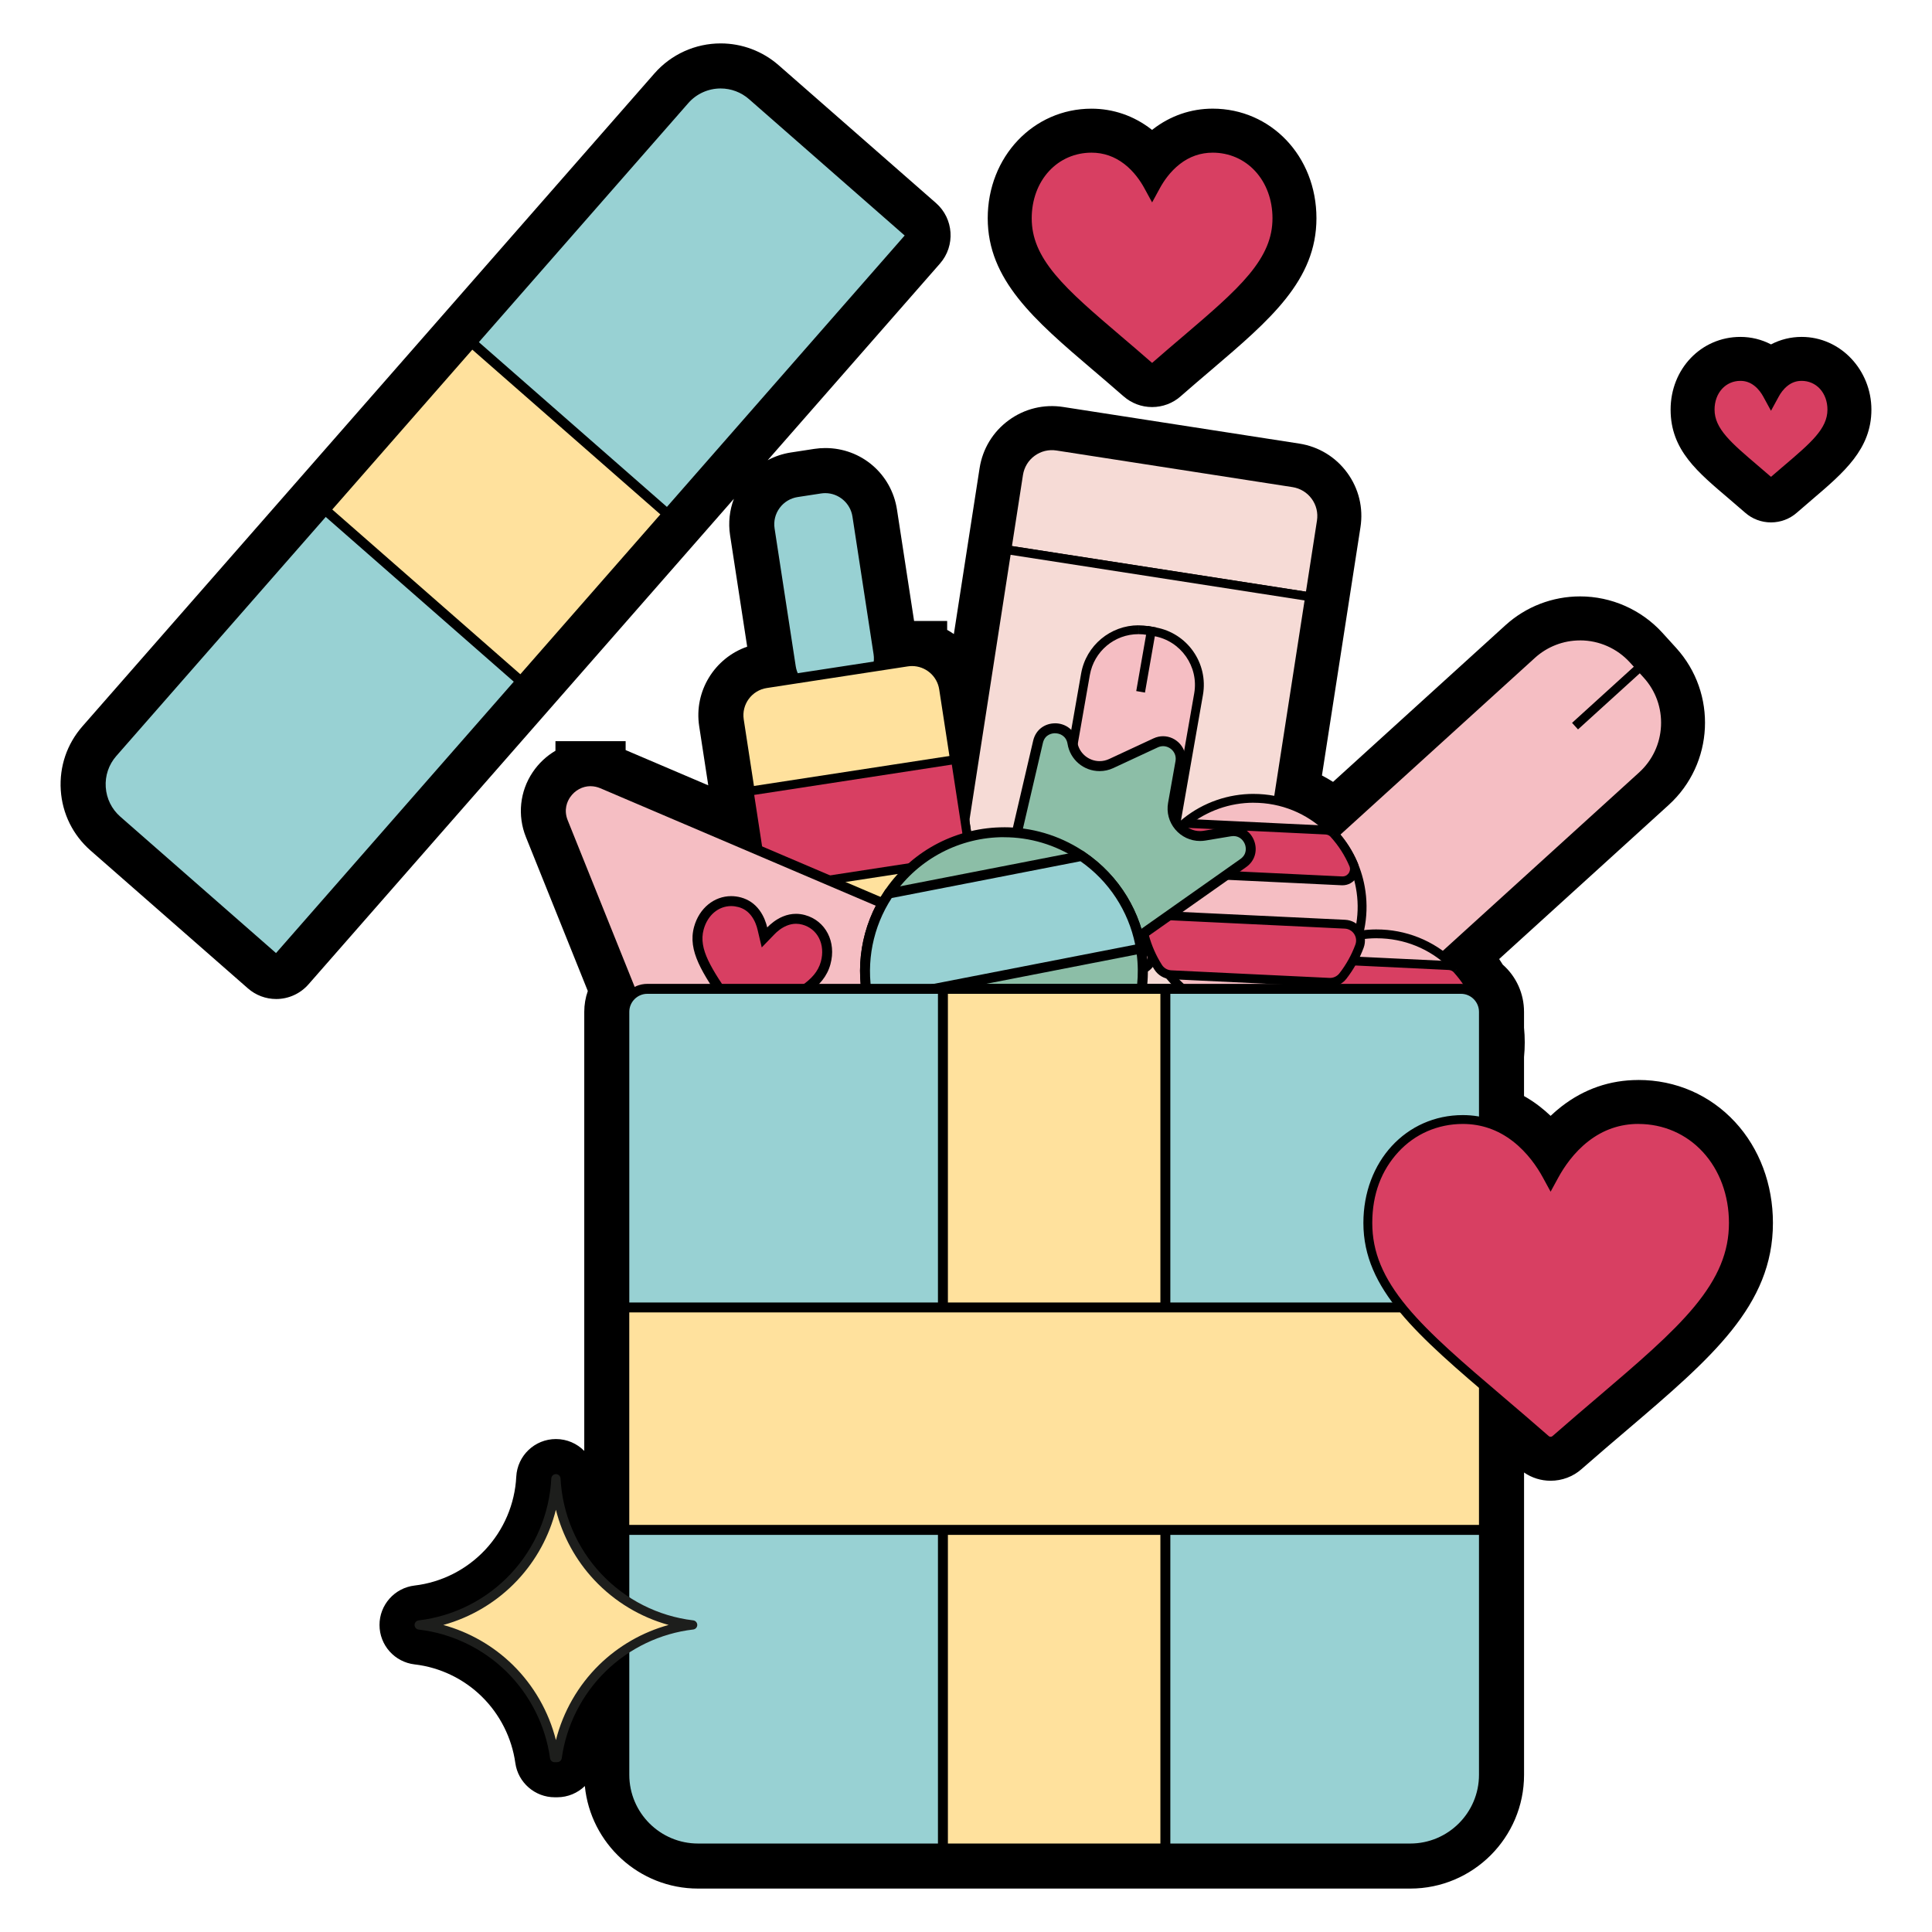 <svg xmlns="http://www.w3.org/2000/svg" id="Layer_1" data-name="Layer 1" viewBox="0 0 660.62 660.62"><g><path d="M373.62,126.42l7.79-9.13h0l-7.79,9.13c3.34,2.85,6.91,5.9,10.56,9.09,2.69,2.37,6.15,3.68,9.76,3.68s7.08-1.31,9.72-3.64c3.88-3.4,7.54-6.52,10.65-9.16,20.02-17.07,35.83-30.56,35.83-51.77s-15.58-37.47-35.48-37.47c-7.42,0-14.48,2.43-20.42,7.03-.1.08-.2.16-.3.24-.1-.08-.2-.16-.3-.23-5.94-4.6-13-7.03-20.42-7.03-19.89,0-35.48,16.46-35.48,37.47s15.83,34.71,35.87,51.79Z" fill="#000" stroke-width="0"></path><path d="M560.22,369.29c-9.68,0-18.53,3.05-26.28,9.05-1.33,1.03-2.57,2.11-3.73,3.21-1.16-1.1-2.4-2.18-3.73-3.21-1.71-1.33-3.5-2.52-5.36-3.56v-13.31c.33-3.34.33-6.72,0-10.08v-5.41c0-6.26-2.67-12.08-7.27-16.14-.3-.49-.63-1-.99-1.54l-.25-.37,57.96-52.67c15.52-14.1,16.67-38.19,2.57-53.71l-4.7-5.17c-7.19-7.91-17.45-12.45-28.14-12.45h0c-9.47,0-18.55,3.51-25.56,9.88l-58.92,53.54c-1.23-.78-2.5-1.51-3.8-2.19l13.17-84.88c1.03-6.61-.58-13.23-4.53-18.63-3.95-5.4-9.77-8.94-16.38-9.97l-80.72-12.52c-6.61-1.03-13.23.58-18.63,4.53-5.4,3.95-8.94,9.77-9.97,16.38l-8.8,56.74c-.73-.52-1.5-.99-2.29-1.43v-3.05h-11.31l-5.85-38.08c-1.87-12.2-12.18-21.05-24.52-21.05-1.26,0-2.53.1-3.77.29l-8.01,1.23c-2.85.44-5.5,1.35-7.91,2.64l58.91-67.24c5.33-6.08,4.72-15.37-1.37-20.7l-53.79-47.12c-5.49-4.81-12.53-7.46-19.83-7.46-8.68,0-16.93,3.74-22.65,10.27L28.18,248.36c-5.3,6.05-7.92,13.8-7.4,21.82s4.15,15.36,10.2,20.66l53.79,47.12c2.68,2.35,6.11,3.64,9.67,3.64,4.23,0,8.25-1.83,11.03-5l145.47-166.04c-1.45,3.85-1.97,8.12-1.3,12.47l5.85,38.09c-11.11,3.84-18.26,15.2-16.41,27.21l3.1,20.2-28.25-12.05v-3.05h-24s0,3.28,0,3.28c-3.05,1.79-5.72,4.27-7.77,7.32-4.42,6.54-5.29,14.84-2.32,22.21l21.15,52.62c-.8,2.27-1.21,4.68-1.21,7.13v150.13c-2.47-2.51-5.9-4.06-9.69-4.06-7.23,0-13.19,5.66-13.56,12.89-.47,9.32-4.26,18.2-10.65,25.01-6.37,6.78-14.93,11.11-24.12,12.19-6.84.81-12,6.61-11.99,13.49,0,6.89,5.17,12.69,12.02,13.48,8.59.99,16.74,4.89,22.95,10.99,6.21,6.09,10.28,14.16,11.47,22.73.93,6.68,6.71,11.71,13.45,11.71h.88c3.63,0,6.98-1.46,9.44-3.84,1.94,19.65,18.56,35.06,38.71,35.06h243.54c21.45,0,38.9-17.45,38.9-38.9v-103.37c2.65,1.83,5.81,2.82,9.09,2.82,3.91,0,7.67-1.42,10.53-3.95,5.64-4.94,10.96-9.47,15.47-13.31,29.04-24.76,50.01-42.65,50.01-70.89,0-13.2-4.58-25.44-12.91-34.47-8.57-9.3-20.33-14.42-33.1-14.42Z" fill="#000" stroke-width="0"></path><path d="M616.04,115.2c-3.69,0-7.25.88-10.47,2.56-3.22-1.68-6.78-2.56-10.47-2.56-13.38,0-23.86,10.92-23.86,24.87s9.37,21.44,20.21,30.69c1.6,1.36,3.41,2.91,5.26,4.53,2.44,2.16,5.59,3.34,8.86,3.34s6.42-1.19,8.82-3.31c1.88-1.65,3.69-3.19,5.32-4.58,10.83-9.24,20.19-17.21,20.19-30.67s-10.48-24.87-23.86-24.87Z" fill="#000" stroke-width="0"></path></g><g><g><g><g><g><path d="M451.82,178.23l-4.01,25.82-103.52-16.06,4.01-25.82c.98-6.3,6.87-10.61,13.17-9.63l80.72,12.52c6.3.98,10.61,6.87,9.63,13.17Z" fill="#f6dbd6" stroke-width="0"></path><path d="M449.08,205.78l-106.52-16.52,4.24-27.32c.53-3.45,2.38-6.48,5.19-8.53,2.81-2.06,6.26-2.9,9.71-2.36l80.73,12.52c3.45.53,6.48,2.38,8.53,5.19,2.06,2.81,2.9,6.26,2.36,9.71l-4.24,27.32ZM346.02,186.72l100.53,15.6,3.77-24.32c.41-2.65-.23-5.29-1.81-7.45-1.58-2.16-3.91-3.57-6.55-3.99l-80.73-12.52c-2.65-.41-5.29.23-7.45,1.81-2.16,1.58-3.57,3.91-3.99,6.55l-3.77,24.32Z" fill="#000" stroke-width="0"></path></g><g><path d="M447.82,204.05l-23.05,148.61c-.98,6.29-6.87,10.61-13.17,9.63l-80.72-12.52c-6.3-.98-10.61-6.87-9.63-13.17l23.05-148.61,103.52,16.06Z" fill="#f6dbd6" stroke-width="0"></path><path d="M413.37,363.94c-.66,0-1.33-.05-2.01-.16l-80.72-12.52c-3.45-.53-6.48-2.38-8.53-5.19-2.06-2.81-2.9-6.26-2.36-9.71l23.29-150.11,106.52,16.52-23.29,150.11c-1,6.44-6.57,11.05-12.89,11.05ZM345.56,189.72l-22.82,147.11c-.41,2.64.23,5.29,1.81,7.45,1.58,2.16,3.91,3.58,6.55,3.99l80.72,12.52c5.46.85,10.59-2.91,11.44-8.37l22.82-147.11-100.53-15.6Z" fill="#000" stroke-width="0"></path></g></g><g><g><path d="M388.51,331.89c-.33,0-.66-.03-.99-.09l-27.47-4.81c-1.5-.26-2.8-1.09-3.67-2.34-.87-1.24-1.21-2.75-.95-4.25l15.73-89.82c1.55-8.84,9.18-15.26,18.14-15.26,1.07,0,2.14.09,3.2.28l2.35.41c10.01,1.75,16.73,11.33,14.98,21.34l-15.73,89.82c-.48,2.73-2.83,4.71-5.59,4.71Z" fill="#f5bec3" stroke-width="0"></path><path d="M389.3,213.81v3.03s0,0,0,0c.98,0,1.97.09,2.94.26l2.35.41c9.19,1.61,15.36,10.4,13.75,19.58l-15.73,89.82c-.35,2-2.08,3.45-4.1,3.45-.24,0-.49-.02-.73-.06l-27.47-4.81c-2.27-.4-3.79-2.56-3.39-4.83l15.73-89.82c1.42-8.11,8.42-14,16.64-14v-3.03M389.3,213.81c-9.51,0-17.93,6.82-19.63,16.51l-15.73,89.82c-.69,3.92,1.93,7.65,5.85,8.34l27.47,4.81c.42.07.84.11,1.25.11,3.43,0,6.48-2.46,7.09-5.96l15.73-89.82c1.9-10.85-5.36-21.19-16.21-23.09l-2.35-.41c-1.16-.2-2.32-.3-3.47-.3h0Z" fill="#000" stroke-width="0"></path></g><g><line x1="393.94" y1="214.31" x2="390.04" y2="236.58" fill="#f5bec3" stroke-width="0"></line><rect x="380.69" y="223.93" width="22.61" height="3.03" transform="translate(102.3 572.67) rotate(-80.07)" fill="#000" stroke-width="0"></rect></g></g></g><g><g><path d="M281.38,237.49c-5.43,0-10.14-4.05-10.97-9.43l-7.23-47.11c-.45-2.93.27-5.87,2.03-8.26,1.76-2.39,4.34-3.96,7.27-4.41l8.01-1.23c.56-.09,1.14-.13,1.7-.13,5.43,0,10.14,4.05,10.97,9.43l7.23,47.11c.93,6.06-3.24,11.74-9.3,12.67l-8.01,1.23c-.56.09-1.14.13-1.7.13Z" fill="#98d1d3" stroke-width="0"></path><path d="M282.19,168.62c4.6,0,8.59,3.43,9.29,7.99l7.23,47.11c.38,2.49-.23,4.97-1.72,7-1.49,2.03-3.68,3.35-6.16,3.74l-8.01,1.23c-.48.07-.96.11-1.44.11-2.22,0-4.38-.8-6.09-2.25-1.72-1.46-2.86-3.5-3.2-5.74l-7.23-47.11c-.38-2.49.23-4.97,1.72-7,1.49-2.03,3.68-3.35,6.16-3.74l8.01-1.23c.48-.07.96-.11,1.44-.11h0M282.19,165.22c-.65,0-1.3.05-1.96.15l-8.01,1.23c-6.99,1.07-11.79,7.61-10.72,14.61l7.23,47.11c.97,6.34,6.43,10.87,12.65,10.87.65,0,1.3-.05,1.96-.15l8.01-1.23c6.99-1.07,11.79-7.61,10.72-14.61l-7.23-47.11c-.97-6.34-6.43-10.87-12.65-10.87h0Z" fill="#000" stroke-width="0"></path></g><g><path d="M276.28,338.4c-5.43,0-10.15-4.05-10.97-9.43l-12.7-82.71c-.93-6.06,3.24-11.74,9.3-12.67l48.23-7.4c.56-.09,1.14-.13,1.7-.13,5.43,0,10.14,4.05,10.97,9.43l12.7,82.71c.45,2.93-.27,5.87-2.03,8.26-1.76,2.39-4.34,3.96-7.27,4.41l-48.23,7.4c-.56.09-1.14.13-1.7.13Z" fill="#ffe19d" stroke-width="0"></path><path d="M311.86,224.35v3.4s0,0,0,0c2.22,0,4.38.8,6.09,2.25,1.72,1.46,2.86,3.5,3.2,5.74l12.7,82.71c.79,5.13-2.75,9.95-7.88,10.73l-48.23,7.4c-.48.07-.96.11-1.44.11-4.6,0-8.59-3.43-9.29-7.99l-12.7-82.71c-.79-5.13,2.75-9.94,7.88-10.73l48.23-7.4c.48-.07.97-.11,1.45-.11v-3.4M311.86,224.35c-.65,0-1.3.05-1.96.15l-48.23,7.4c-6.99,1.07-11.8,7.61-10.72,14.61l12.7,82.71c.97,6.34,6.43,10.87,12.65,10.87.65,0,1.3-.05,1.96-.15l48.23-7.4c6.99-1.07,11.8-7.62,10.72-14.61l-12.7-82.71c-.97-6.34-6.43-10.87-12.65-10.87h0Z" fill="#000" stroke-width="0"></path></g><g><rect x="258.34" y="264.93" width="71.4" height="34.17" transform="translate(-39.38 47.88) rotate(-8.73)" fill="#d83f62" stroke-width="0"></rect><path d="M325.46,261.44l4.72,30.77-67.57,10.37-4.72-30.77,67.57-10.37M328,257.98l-73.57,11.29,5.64,36.77,73.57-11.29-5.64-36.77h0Z" fill="#000" stroke-width="0"></path></g></g><g><g><g><path d="M459.98,355.64c-1.49,0-2.93-.63-3.93-1.74l-30.52-33.58c-1.97-2.17-1.81-5.53.36-7.5l97.93-88.99c4.52-4.11,10.37-6.37,16.47-6.37,6.9,0,13.51,2.92,18.14,8.02l4.7,5.17c4.4,4.84,6.65,11.11,6.34,17.65-.31,6.54-3.15,12.56-8,16.96l-97.93,88.99c-.98.89-2.25,1.38-3.57,1.38Z" fill="#f5bec3" stroke-width="0"></path><path d="M540.29,218.97c6.47,0,12.67,2.74,17.02,7.53l4.7,5.17c4.13,4.54,6.24,10.42,5.95,16.56-.29,6.13-2.96,11.78-7.5,15.91l-97.93,88.99c-.7.64-1.6.99-2.55.99-1.08,0-2.08-.44-2.81-1.24l-30.52-33.58c-.68-.75-1.03-1.72-.98-2.73.05-1.01.49-1.94,1.24-2.63l97.93-88.99c4.24-3.85,9.73-5.97,15.45-5.97h0M540.29,215.94c-6.24,0-12.51,2.23-17.49,6.76l-97.93,88.99c-2.79,2.53-3,6.85-.46,9.64l30.52,33.58c1.35,1.48,3.2,2.23,5.05,2.23,1.64,0,3.28-.59,4.59-1.77l97.93-88.99c10.63-9.66,11.42-26.12,1.76-36.75l-4.7-5.17c-5.14-5.65-12.19-8.52-19.26-8.52h0Z" fill="#000" stroke-width="0"></path></g><g><line x1="561.91" y1="227.05" x2="538.55" y2="248.27" fill="#f5bec3" stroke-width="0"></line><rect x="534.45" y="236.14" width="31.55" height="3.03" transform="translate(-16.81 431.82) rotate(-42.26)" fill="#000" stroke-width="0"></rect></g></g><g><g><path d="M470.77,393.51c-10.44,0-20.45-4.43-27.47-12.15-.79-.87-1.56-1.8-2.28-2.77-4.28-5.73-6.8-12.54-7.27-19.69-.29-4.28.16-8.54,1.34-12.66,1.88-6.64,5.59-12.62,10.73-17.28.56-.51,1.14-1,1.72-1.47,6.56-5.28,14.8-8.18,23.22-8.18,9.74,0,18.94,3.74,25.89,10.52.54.52,1.07,1.07,1.58,1.62,4.67,5.14,7.79,11.44,9.03,18.23.78,4.22.82,8.5.12,12.73-1.15,7.07-4.31,13.61-9.12,18.91-.82.9-1.67,1.75-2.54,2.54-6.84,6.22-15.7,9.64-24.93,9.64Z" fill="#f5bec3" stroke-width="0"></path><path d="M470.75,320.83c9.35,0,18.16,3.58,24.83,10.09h0s0,.02,0,.02c.51.49,1.02,1.01,1.5,1.54,4.48,4.93,7.48,10.98,8.66,17.49.75,4.04.79,8.15.12,12.21-1.11,6.78-4.13,13.05-8.74,18.12-.79.87-1.61,1.69-2.44,2.44-6.56,5.96-15.06,9.25-23.91,9.25-4.91,0-9.68-.99-14.17-2.93-4.65-2.01-8.74-4.95-12.18-8.73-.76-.83-1.5-1.73-2.19-2.65-4.11-5.5-6.52-12.03-6.98-18.89-.28-4.11.16-8.19,1.29-12.15,1.8-6.36,5.36-12.09,10.29-16.57.54-.49,1.09-.96,1.65-1.4h0s0-.01,0-.01c6.28-5.05,14.18-7.84,22.26-7.84h0M470.75,317.8c-8.53,0-17.09,2.81-24.16,8.51-.61.49-1.21,1-1.8,1.53-5.53,5.03-9.27,11.29-11.16,17.99-1.22,4.28-1.69,8.75-1.39,13.18.48,7.23,2.99,14.37,7.57,20.5.74.98,1.53,1.95,2.37,2.88,7.62,8.39,18.09,12.65,28.59,12.65,9.26,0,18.56-3.31,25.95-10.03.93-.85,1.81-1.73,2.64-2.64,5.14-5.66,8.33-12.53,9.5-19.68.72-4.38.68-8.87-.13-13.25-1.25-6.85-4.37-13.45-9.4-18.98-.53-.58-1.08-1.15-1.64-1.69-7.44-7.27-17.18-10.96-26.95-10.96h0Z" fill="#000" stroke-width="0"></path></g><g><path d="M496.88,380.71c-.07,0-.13,0-.2,0l-54.05-2.59c-1.32-.06-2.53-.76-3.23-1.87-2.02-3.19-3.54-6.66-4.51-10.31-.32-1.23-.07-2.51.71-3.51.78-1.01,1.95-1.59,3.22-1.59.07,0,.14,0,.2,0l62.9,3.01c1.31.06,2.48.73,3.2,1.82.72,1.09.88,2.42.42,3.65-1.31,3.54-3.15,6.85-5.47,9.83-.76.97-1.95,1.56-3.2,1.56Z" fill="#d83f62" stroke-width="0"></path><path d="M438.82,359.33v3.03s.09,0,.13,0l62.9,3.01c.82.04,1.55.46,2.01,1.14.45.68.55,1.52.26,2.28-1.26,3.4-3.02,6.57-5.24,9.42-.47.61-1.22.97-2,.97-.04,0-.08,0-.12,0l-54.05-2.59c-.83-.04-1.59-.48-2.02-1.17-1.94-3.06-3.39-6.38-4.32-9.88-.28-1.05.16-1.83.44-2.2.49-.63,1.22-1,2.02-1v-3.03M438.82,359.33c-3.63,0-6.33,3.45-5.39,7.01.99,3.73,2.55,7.36,4.69,10.73.97,1.53,2.63,2.48,4.44,2.57l54.05,2.59c.09,0,.18,0,.27,0,1.71,0,3.34-.78,4.4-2.14,2.45-3.15,4.35-6.61,5.69-10.23,1.31-3.54-1.2-7.33-4.97-7.51l-62.9-3.01c-.09,0-.18,0-.28,0h0Z" fill="#000" stroke-width="0"></path></g><g><path d="M501.17,347.53c-.07,0-.14,0-.21,0l-59.43-2.84c-1.41-.07-2.66-.84-3.36-2.07-.7-1.24-.71-2.66-.04-3.91,1.98-3.65,4.56-6.93,7.66-9.75.75-.68,1.7-1.04,2.71-1.04.07,0,.13,0,.2,0l46.71,2.24c1.07.05,2.08.52,2.77,1.28,2.84,3.12,5.09,6.64,6.71,10.46.54,1.27.41,2.65-.35,3.8-.76,1.15-2.03,1.83-3.39,1.83Z" fill="#d83f62" stroke-width="0"></path><path d="M448.52,329.43s.08,0,.13,0l46.71,2.24c.67.03,1.3.32,1.72.79l2.24-2.04-2.23,2.06c2.71,2.98,4.87,6.35,6.43,10.01.48,1.12,0,2.03-.22,2.37-.23.35-.89,1.15-2.12,1.15-.04,0-.09,0-.13,0l-59.43-2.84c-1.27-.06-1.9-.93-2.11-1.3-.21-.37-.62-1.34-.02-2.44,1.9-3.5,4.37-6.64,7.36-9.36h.02c.44-.42,1.03-.64,1.67-.64M448.52,326.4c-1.36,0-2.69.49-3.7,1.41,0,0-.02.01-.02.02-3.3,3-5.96,6.44-7.98,10.15-1.96,3.61.55,8.02,4.65,8.22l59.43,2.84c.09,0,.19,0,.28,0,3.95,0,6.7-4.05,5.14-7.74-1.65-3.89-3.97-7.57-6.97-10.87,0,0-.01-.01-.02-.02-.98-1.08-2.36-1.71-3.82-1.78l-46.71-2.24c-.09,0-.18,0-.27,0h0Z" fill="#000" stroke-width="0"></path></g></g><g><g><path d="M428.67,347.18c-10.44,0-20.45-4.43-27.47-12.15-.79-.87-1.56-1.8-2.28-2.77-4.28-5.73-6.8-12.54-7.27-19.69-.29-4.28.16-8.54,1.34-12.66,1.88-6.64,5.59-12.62,10.73-17.28.56-.51,1.14-1,1.72-1.47,6.56-5.28,14.8-8.18,23.22-8.18,9.74,0,18.94,3.74,25.89,10.52.55.52,1.07,1.07,1.58,1.62,4.67,5.14,7.79,11.44,9.03,18.23.78,4.22.82,8.5.12,12.73-1.15,7.07-4.31,13.61-9.12,18.91-.82.9-1.67,1.75-2.54,2.54-6.84,6.22-15.7,9.64-24.93,9.64Z" fill="#f5bec3" stroke-width="0"></path><path d="M428.65,274.49c9.35,0,18.16,3.58,24.83,10.09h0s0,.02,0,.02c.51.49,1.02,1.01,1.5,1.54,4.48,4.93,7.48,10.98,8.66,17.49.75,4.04.79,8.15.12,12.21-1.11,6.78-4.13,13.05-8.74,18.12-.79.86-1.61,1.69-2.44,2.44-6.56,5.96-15.06,9.25-23.91,9.25-4.91,0-9.68-.99-14.17-2.93-4.65-2.01-8.74-4.95-12.18-8.73-.76-.83-1.5-1.73-2.19-2.65-4.11-5.5-6.52-12.03-6.98-18.89-.28-4.11.16-8.19,1.29-12.15,1.8-6.36,5.36-12.09,10.29-16.57.54-.49,1.09-.96,1.65-1.4h0s0-.01,0-.01c6.28-5.05,14.18-7.84,22.26-7.84h0M428.65,271.46c-8.53,0-17.09,2.81-24.16,8.51-.61.49-1.21,1-1.8,1.53-5.53,5.03-9.27,11.29-11.16,17.99-1.22,4.28-1.69,8.75-1.39,13.18.48,7.23,2.99,14.37,7.57,20.5.74.98,1.53,1.95,2.37,2.88,7.62,8.39,18.09,12.65,28.59,12.65,9.26,0,18.56-3.31,25.95-10.03.93-.85,1.81-1.73,2.64-2.64,5.14-5.66,8.33-12.53,9.5-19.68.72-4.38.68-8.87-.13-13.25-1.25-6.85-4.37-13.45-9.4-18.98-.53-.58-1.08-1.15-1.64-1.69-7.44-7.27-17.18-10.96-26.95-10.96h0Z" fill="#000" stroke-width="0"></path></g><g><path d="M454.51,335.88l-54.05-2.59c-1.81-.09-3.47-1.04-4.44-2.57-2.14-3.37-3.7-7-4.69-10.73-.97-3.65,1.9-7.18,5.67-7l62.9,3.01c3.77.18,6.28,3.97,4.97,7.51-1.34,3.62-3.24,7.08-5.69,10.23-1.11,1.43-2.86,2.22-4.66,2.14" fill="#d83f62" stroke-width="0"></path><path d="M454.78,337.41c-.11,0-.23,0-.34,0l-54.05-2.59c-2.31-.11-4.42-1.33-5.65-3.27-2.19-3.45-3.83-7.2-4.88-11.15-.58-2.21-.1-4.49,1.34-6.27,1.44-1.78,3.58-2.74,5.86-2.63l62.9,3.01c2.29.11,4.32,1.27,5.58,3.18,1.26,1.91,1.53,4.23.74,6.37-1.42,3.83-3.41,7.41-5.92,10.64-1.34,1.72-3.41,2.73-5.59,2.73ZM396.72,314.51c-1.23,0-2.38.54-3.16,1.51-.82,1.02-1.1,2.33-.77,3.59.97,3.65,2.48,7.12,4.51,10.31.7,1.11,1.91,1.81,3.23,1.87l54.05,2.59c1.32.07,2.59-.52,3.4-1.55,2.32-2.98,4.16-6.29,5.47-9.83.45-1.23.3-2.55-.42-3.65-.72-1.09-1.89-1.76-3.2-1.82l-62.9-3.01c-.07,0-.13,0-.2,0Z" fill="#000" stroke-width="0"></path></g><g><path d="M459.07,301.2c-.07,0-.14,0-.21,0l-59.43-2.84c-1.41-.07-2.66-.84-3.36-2.07-.7-1.24-.71-2.66-.04-3.91,1.98-3.65,4.56-6.93,7.66-9.75l.03-.03c.72-.65,1.67-1.01,2.68-1.01.07,0,.13,0,.2,0l46.71,2.24c1.07.05,2.08.52,2.77,1.28,2.84,3.12,5.09,6.64,6.71,10.46.54,1.27.41,2.65-.35,3.8-.76,1.15-2.03,1.83-3.39,1.83Z" fill="#d83f62" stroke-width="0"></path><path d="M406.41,283.1s.08,0,.13,0l46.71,2.24c.67.03,1.3.32,1.72.79l2.24-2.04-2.23,2.06c2.71,2.98,4.87,6.35,6.43,10.01.48,1.12,0,2.03-.22,2.37-.23.35-.89,1.15-2.12,1.15-.04,0-.09,0-.13,0l-59.43-2.84c-1.27-.06-1.9-.93-2.11-1.3-.21-.37-.62-1.34-.02-2.44,1.9-3.5,4.37-6.64,7.36-9.36h.02c.44-.42,1.03-.64,1.67-.64M406.41,280.07c-1.36,0-2.69.49-3.7,1.41,0,0-.02.01-.02.02-3.3,3-5.96,6.44-7.98,10.15-1.96,3.61.55,8.02,4.65,8.22l59.43,2.84c.09,0,.19,0,.28,0,3.95,0,6.7-4.05,5.14-7.74-1.65-3.89-3.97-7.57-6.97-10.87,0,0-.01-.01-.02-.02-.98-1.08-2.36-1.71-3.82-1.78l-46.71-2.24c-.09,0-.18,0-.27,0h0Z" fill="#000" stroke-width="0"></path></g></g></g><g><g><path d="M239.96,381.98c-4.18,0-7.88-2.5-9.44-6.38l-37.97-94.46c-1.28-3.19-.93-6.63.96-9.44,1.93-2.86,5.08-4.57,8.42-4.57,1.36,0,2.73.29,4.05.85l132.44,56.5c3.86,1.65,6.22,5.27,6.18,9.46-.04,4.19-2.49,7.77-6.38,9.33l-94.47,37.97c-1.22.49-2.49.74-3.79.74Z" fill="#f5bec3" stroke-width="0"></path><path d="M201.93,265.43v3.4c1.13,0,2.27.24,3.38.71l132.44,56.5c3.84,1.64,5.18,5.15,5.15,7.88-.03,2.74-1.44,6.22-5.31,7.77l-94.47,37.97c-1.01.41-2.08.61-3.16.61-3.48,0-6.57-2.09-7.87-5.32l-37.97-94.46c-1.46-3.64-.13-6.48.8-7.85,1.62-2.39,4.24-3.82,7.01-3.82v-3.4M201.93,265.43c-7.87,0-14.26,8.12-10.96,16.33l37.97,94.46c1.86,4.63,6.31,7.45,11.02,7.45,1.47,0,2.97-.28,4.42-.86l94.47-37.97c9.81-3.94,9.96-17.79.23-21.94l-132.44-56.5c-1.59-.68-3.18-.99-4.71-.99h0Z" fill="#000" stroke-width="0"></path></g><g><path d="M253.49,349.35c-1.48-2.23-2.9-4.34-4.24-6.3-7.44-10.95-12.35-18.17-10.28-25.69,1.52-5.53,5.96-9.24,11.05-9.24.98,0,1.96.14,2.94.4,2.16.59,3.96,1.83,5.33,3.66,1.39,1.85,2.07,3.92,2.41,5.33l.71,3.03,2.16-2.24c1.01-1.04,2.66-2.47,4.79-3.35,1.26-.52,2.55-.78,3.82-.78.87,0,1.75.12,2.63.36,2.95.81,5.34,2.73,6.72,5.41,1.41,2.73,1.68,6.04.78,9.33-2.06,7.51-9.97,11.21-21.94,16.81-2,.93-4.36,2.04-6.89,3.26Z" fill="#d83f62" stroke-width="0"></path><path d="M250.02,309.82c.82,0,1.66.12,2.49.34,1.82.5,3.26,1.49,4.42,3.04,1.21,1.61,1.82,3.45,2.11,4.7l1.43,6.06,4.33-4.48c.89-.93,2.35-2.19,4.22-2.96,1.05-.43,2.12-.65,3.17-.65.72,0,1.45.1,2.18.3,2.49.68,4.5,2.3,5.66,4.56,1.21,2.35,1.44,5.22.65,8.1-1.86,6.75-9.07,10.13-21.02,15.73h-.01c-1.54.72-3.49,1.63-5.56,2.62-1.19-1.78-2.34-3.48-3.43-5.09-7.42-10.93-11.9-17.52-10.05-24.28,1.34-4.86,5.03-7.99,9.41-7.99M250.02,306.42c-5.78,0-10.92,4.07-12.69,10.49-2.27,8.27,2.81,15.76,10.51,27.09,1.31,1.92,2.79,4.11,4.32,6.42.2.31.5.52.86.62.14.04.27.06.41.06.22,0,.44-.05.64-.15,2.5-1.21,4.89-2.33,7-3.31,12.41-5.81,20.61-9.64,22.88-17.91,2.11-7.66-1.63-14.9-8.69-16.84-1.03-.28-2.05-.42-3.08-.42-1.5,0-3,.3-4.47.91-2.38.98-4.21,2.55-5.37,3.74-.38-1.62-1.16-3.9-2.7-5.96-1.61-2.15-3.71-3.58-6.24-4.28-1.14-.31-2.27-.46-3.39-.46h0Z" fill="#000" stroke-width="0"></path></g></g><g><g><path d="M335.11,421.38c-2.55,0-5.38-1.56-5.95-5.04-.75-4.58-4.66-7.9-9.29-7.9-1.37,0-2.7.3-3.96.88l-15.2,7.07c-.82.38-1.68.58-2.55.58-1.75,0-3.47-.82-4.62-2.19-1.15-1.37-1.6-3.11-1.29-4.89l2.54-14.29c.49-2.75-.26-5.55-2.05-7.69-1.8-2.15-4.42-3.38-7.19-3.38-.52,0-1.05.04-1.57.13l-8.76,1.46c-.38.06-.75.09-1.12.09-3.15,0-4.99-2.29-5.61-4.24-.64-2.01-.37-4.82,2.28-6.69l64.64-45.56c1.02-.72,2.22-1.1,3.46-1.1s2.36.35,3.36,1.03l12.99,8.75c2.06,1.38,3.06,3.94,2.5,6.35l-16.78,71.98c-.8,3.43-3.64,4.65-5.84,4.65h0Z" fill="#8cbea7" stroke-width="0"></path><path d="M338.88,330.32c.86,0,1.7.25,2.41.74l12.99,8.75c1.47.99,2.19,2.82,1.79,4.56l-16.78,71.98c-.72,3.09-3.38,3.33-4.18,3.33-1.7,0-3.84-.95-4.27-3.62-.88-5.4-5.5-9.32-10.97-9.32-1.62,0-3.2.35-4.68,1.04l-15.2,7.07c-.6.28-1.21.42-1.83.42-1.25,0-2.49-.59-3.32-1.58-.82-.98-1.14-2.22-.92-3.5l2.54-14.29c.58-3.25-.3-6.55-2.42-9.07-2.12-2.53-5.22-3.98-8.5-3.98-.61,0-1.24.05-1.85.15l-8.76,1.46c-.29.05-.57.07-.84.07-2.23,0-3.55-1.65-3.99-3.06-.22-.7-.76-3.1,1.64-4.79l64.64-45.56c.73-.52,1.59-.79,2.48-.79M338.88,326.93c-1.56,0-3.11.47-4.44,1.41l-64.64,45.56c-6.3,4.44-2.85,14.03,4.31,14.03.45,0,.92-.04,1.4-.12l8.76-1.46c.44-.07.87-.11,1.29-.11,4.68,0,8.42,4.26,7.57,9.07l-2.54,14.29c-.88,4.97,3.05,9.08,7.58,9.08,1.07,0,2.18-.23,3.26-.73l15.2-7.07c1.06-.49,2.17-.72,3.25-.72,3.62,0,6.98,2.59,7.61,6.47h0c.7,4.28,4.16,6.47,7.63,6.47,3.28,0,6.56-1.96,7.49-5.96l16.78-71.98c.73-3.12-.55-6.36-3.2-8.15l-12.99-8.75c-1.3-.88-2.81-1.32-4.31-1.32h0Z" fill="#000" stroke-width="0"></path></g><g><path d="M356.99,341.79c-1.2,0-2.36-.35-3.36-1.03l-12.99-8.75c-2.06-1.38-3.06-3.94-2.5-6.35l16.78-71.98c.8-3.43,3.64-4.65,5.84-4.65,2.55,0,5.38,1.56,5.95,5.04.75,4.58,4.66,7.9,9.29,7.9,1.37,0,2.7-.3,3.96-.88l15.2-7.07c.82-.38,1.68-.58,2.55-.58,1.75,0,3.47.82,4.62,2.19,1.15,1.37,1.6,3.11,1.29,4.89l-2.54,14.29c-.49,2.75.26,5.55,2.05,7.69,1.8,2.15,4.42,3.38,7.19,3.38.52,0,1.05-.04,1.57-.13l8.76-1.46c.38-.06.75-.09,1.12-.09,3.15,0,4.99,2.29,5.61,4.25.64,2.01.37,4.82-2.28,6.69l-64.64,45.56c-1.02.72-2.22,1.1-3.46,1.1h0Z" fill="#8cbea7" stroke-width="0"></path><path d="M360.76,250.73c1.7,0,3.84.95,4.27,3.62.88,5.4,5.5,9.32,10.97,9.32,1.62,0,3.2-.35,4.68-1.04l15.2-7.07c.6-.28,1.21-.42,1.83-.42,1.25,0,2.49.59,3.32,1.58.82.98,1.14,2.22.92,3.5l-2.54,14.29c-.58,3.25.3,6.55,2.42,9.07,2.12,2.53,5.22,3.98,8.5,3.98.61,0,1.24-.05,1.85-.15l8.76-1.46c.29-.05.57-.07.84-.07,2.23,0,3.55,1.65,3.99,3.06.22.7.76,3.1-1.64,4.79l-64.64,45.56c-.73.52-1.59.79-2.48.79s-1.7-.25-2.41-.74l-12.99-8.75c-1.47-.99-2.19-2.82-1.79-4.56l16.78-71.98c.72-3.09,3.38-3.33,4.18-3.33M360.76,247.33c-3.28,0-6.56,1.96-7.49,5.96l-16.78,71.98c-.73,3.12.55,6.36,3.2,8.15l12.99,8.75c1.3.88,2.81,1.32,4.31,1.32s3.11-.47,4.44-1.41l64.64-45.56c6.3-4.44,2.85-14.03-4.31-14.03-.45,0-.92.04-1.4.12l-8.76,1.46c-.44.07-.87.11-1.29.11-4.68,0-8.42-4.26-7.57-9.07l2.54-14.29c.88-4.97-3.05-9.08-7.58-9.08-1.07,0-2.18.23-3.26.73l-15.2,7.07c-1.06.49-2.17.72-3.25.72-3.62,0-6.98-2.59-7.61-6.47h0c-.7-4.28-4.16-6.47-7.63-6.47h0Z" fill="#000" stroke-width="0"></path></g><g><path d="M343.23,379.59c-9.46,0-18.62-2.81-26.5-8.11-3.39-2.29-6.47-4.99-9.15-8.03-4.86-5.52-8.41-12.23-10.27-19.39-3.43-13.19-1.04-27.23,6.57-38.52.13-.19.26-.38.39-.56,8.88-12.78,23.47-20.4,39.05-20.4,9.22,0,18.18,2.67,25.92,7.73.2.13.39.25.58.38,11.29,7.61,18.78,19.72,20.56,33.23.96,7.34.19,14.88-2.25,21.82-1.34,3.83-3.18,7.49-5.46,10.88-8.84,13.13-23.59,20.96-39.44,20.96Z" fill="#8cbea7" stroke-width="0"></path><path d="M343.32,286.28c8.88,0,17.52,2.58,24.99,7.45h0s0,0,0,0c.18.12.36.24.54.36,10.89,7.34,18.11,19.02,19.82,32.04.93,7.07.18,14.35-2.16,21.04-1.29,3.69-3.06,7.22-5.27,10.49-8.53,12.66-22.74,20.21-38.03,20.21-9.12,0-17.95-2.71-25.55-7.82-3.27-2.21-6.24-4.81-8.82-7.75-4.69-5.32-8.11-11.79-9.91-18.69-3.31-12.72-1-26.25,6.34-37.14.12-.18.24-.36.37-.53h0s0-.02,0-.02c8.55-12.31,22.63-19.66,37.65-19.66h0M343.32,282.88c-15.59,0-30.91,7.4-40.44,21.12-.14.19-.27.39-.4.59-8.21,12.18-10.24,26.72-6.81,39.9,1.9,7.32,5.49,14.23,10.64,20.08,2.73,3.1,5.89,5.9,9.48,8.32,8.43,5.68,17.99,8.4,27.45,8.4,15.81,0,31.35-7.61,40.85-21.71,2.41-3.58,4.29-7.37,5.66-11.27,2.58-7.36,3.31-15.11,2.33-22.61-1.77-13.5-9.11-26.21-21.29-34.42-.2-.13-.4-.27-.6-.4-8.29-5.41-17.62-8.01-26.85-8.01h0Z" fill="#000" stroke-width="0"></path></g><g><path d="M343.23,379.59c-9.46,0-18.62-2.81-26.5-8.11-2.55-1.72-4.92-3.67-7.08-5.83l77.39-15.08c-1.19,2.81-2.66,5.51-4.37,8.06-8.84,13.13-23.59,20.96-39.44,20.96Z" fill="#98d1d3" stroke-width="0"></path><path d="M384.09,352.87c-.84,1.65-1.79,3.26-2.83,4.81-8.53,12.66-22.74,20.21-38.03,20.21-9.12,0-17.95-2.71-25.55-7.82-1.55-1.04-3.03-2.18-4.43-3.39l70.84-13.81M389.74,348.31l-83.43,16.26c2.73,3.1,5.89,5.9,9.48,8.32,8.43,5.68,17.99,8.4,27.45,8.4,15.81,0,31.35-7.61,40.85-21.71,2.41-3.58,4.29-7.37,5.66-11.27h0Z" fill="#000" stroke-width="0"></path></g><g><path d="M296.93,342.51c-2.86-12.73-.36-26.12,6.95-36.97,0,0,0,0,0,0l65.93-12.85s0,0,0,0c10.85,7.31,18.19,18.78,20.32,31.65l-93.21,18.16Z" fill="#98d1d3" stroke-width="0"></path><path d="M369.44,294.49c9.7,6.75,16.39,16.98,18.73,28.51l-89.91,17.52c-2.16-11.56.2-23.56,6.65-33.45l64.53-12.58M370.17,290.89l-67.29,13.12c-.14.19-.27.39-.4.59-8.21,12.18-10.24,26.72-6.81,39.9l96.4-18.79c-1.77-13.5-9.11-26.21-21.29-34.42-.2-.13-.4-.27-.6-.4h0Z" fill="#000" stroke-width="0"></path></g></g><g><path d="M238.68,632.07c-13.9,0-25.2-11.31-25.2-25.2v-260.88c0-4.34,3.53-7.87,7.87-7.87h278.21c4.34,0,7.87,3.53,7.87,7.87v260.88c0,13.9-11.31,25.2-25.2,25.2h-243.54Z" fill="#98d1d3" stroke-width="0"></path><path d="M499.55,339.82c3.4,0,6.17,2.77,6.17,6.17v260.88c0,12.96-10.54,23.5-23.5,23.5h-243.54c-12.96,0-23.5-10.54-23.5-23.5v-260.88c0-3.4,2.77-6.17,6.17-6.17h278.21M499.55,336.42H221.34c-5.29,0-9.57,4.28-9.57,9.57v260.88c0,14.86,12.05,26.9,26.9,26.9h243.54c14.86,0,26.9-12.04,26.9-26.9v-260.88c0-5.29-4.28-9.57-9.57-9.57h0Z" fill="#000" stroke-width="0"></path></g><g><rect x="322.41" y="338.12" width="76.06" height="293.95" fill="#ffe19d" stroke-width="0"></rect><path d="M396.78,339.82v290.55h-72.66v-290.55h72.66M400.18,336.42h-79.46v297.35h79.46v-297.35h0Z" fill="#000" stroke-width="0"></path></g><g><rect x="213.47" y="447.07" width="293.95" height="76.06" fill="#ffe19d" stroke-width="0"></rect><path d="M505.72,448.76v72.66H215.17v-72.66h290.55M509.12,445.37H211.77v79.46h297.35v-79.46h0Z" fill="#000" stroke-width="0"></path></g><g><path d="M236.83,555.64c-23.9,2.77-43.01,21.53-46.31,45.34h-.88c-3.3-23.81-22.36-42.57-46.31-45.34,25.48-2.99,45.43-24.03,46.75-50,1.32,25.97,21.31,46.97,46.75,50Z" fill="#ffe19c" stroke-width="0"></path><path d="M190.52,602.56h-.88c-.79,0-1.46-.58-1.56-1.36-1.55-11.19-6.86-21.72-14.95-29.65-8.11-7.95-18.75-13.04-29.97-14.34-.8-.09-1.4-.77-1.4-1.57s.6-1.48,1.39-1.57c11.99-1.41,23.17-7.05,31.47-15.9,8.34-8.88,13.27-20.47,13.89-32.62.04-.84.74-1.5,1.58-1.5s1.53.66,1.58,1.5c.62,12.14,5.55,23.72,13.9,32.6,8.3,8.83,19.48,14.49,31.46,15.91.79.09,1.39.77,1.39,1.57,0,.8-.6,1.47-1.4,1.56-11.21,1.3-21.85,6.39-29.96,14.34-8.11,7.94-13.42,18.47-14.97,29.65-.11.78-.78,1.36-1.56,1.36ZM151.57,555.63c8.89,2.44,17.13,7.15,23.77,13.66,7.18,7.04,12.3,16.01,14.75,25.71,2.45-9.69,7.57-18.66,14.76-25.71,6.65-6.51,14.89-11.22,23.78-13.66-9.63-2.66-18.44-7.94-25.37-15.31-6.41-6.82-10.92-15.13-13.18-24.08-2.25,8.96-6.76,17.28-13.16,24.1-6.92,7.37-15.73,12.65-25.35,15.3Z" fill="#1d1e1c" stroke-width="0"></path></g><g><g><path d="M94.44,327.9c-.17,0-.41-.04-.64-.24l-53.79-47.12c-3.3-2.89-5.27-6.88-5.56-11.25-.29-4.37,1.14-8.59,4.03-11.89L234.08,34.14c3.11-3.55,7.61-5.59,12.34-5.59,3.97,0,7.81,1.44,10.8,4.07l53.79,47.12c.2.17.31.41.33.66.02.26-.07.51-.24.7l-215.93,246.46c-.25.29-.57.33-.73.33Z" fill="#98d1d3" stroke-width="0"></path><path d="M246.42,30.25c3.56,0,7,1.29,9.68,3.64l53.24,46.64-214.96,245.36-53.24-46.64c-2.95-2.59-4.72-6.17-4.98-10.09-.26-3.92,1.02-7.7,3.61-10.66L235.35,35.26c2.79-3.19,6.82-5.01,11.07-5.01h0M246.42,26.85c-5.03,0-10.04,2.09-13.62,6.17L37.21,256.27c-6.59,7.52-5.83,18.95,1.69,25.54l53.79,47.12c.51.44,1.13.66,1.76.66.74,0,1.48-.31,2.01-.91l215.93-246.46c.97-1.11.86-2.79-.25-3.77l-53.79-47.12c-3.44-3.01-7.69-4.49-11.92-4.49h0Z" fill="#000" stroke-width="0"></path></g><g><rect x="131.68" y="130.61" width="76.06" height="88.88" transform="translate(-73.79 187.35) rotate(-48.78)" fill="#ffe19d" stroke-width="0"></rect><path d="M161.5,119.56l64.3,56.33-47.88,54.66-64.3-56.33,47.88-54.66M161.19,114.76l-52.36,59.77,69.41,60.81,52.36-59.77-69.41-60.81h0Z" fill="#000" stroke-width="0"></path></g></g></g><g><path d="M393.94,125.69c-.31,0-.59-.1-.81-.29-3.75-3.28-7.36-6.37-10.74-9.25-18.75-15.98-31.13-26.53-31.13-41.51,0-13.65,9.44-23.95,21.96-23.95,4.46,0,8.55,1.41,12.14,4.2,3.56,2.75,5.9,6.26,7.25,8.72l1.33,2.44,1.33-2.44c1.34-2.46,3.69-5.97,7.24-8.72,3.6-2.79,7.68-4.2,12.14-4.2,12.52,0,21.96,10.3,21.96,23.95,0,14.97-12.37,25.52-31.09,41.48l-.03.03c-3.1,2.63-6.8,5.79-10.75,9.24-.22.2-.5.3-.82.3Z" fill="#d83f62" stroke-width="0"></path><path d="M414.66,52.2c5.62,0,10.78,2.24,14.53,6.31,3.82,4.14,5.92,9.86,5.92,16.13,0,6.6-2.46,12.51-7.97,19.17-5.36,6.47-13.34,13.27-22.58,21.16l-.03.02c-3.06,2.6-6.69,5.7-10.58,9.1-3.69-3.23-7.24-6.26-10.58-9.1-9.25-7.89-17.25-14.7-22.61-21.17-5.52-6.66-7.98-12.58-7.98-19.18,0-6.26,2.1-11.99,5.92-16.13,3.75-4.07,8.91-6.31,14.53-6.31,4.12,0,7.89,1.31,11.22,3.88,3.35,2.59,5.57,5.92,6.84,8.25l2.66,4.88,2.66-4.88c1.27-2.33,3.49-5.66,6.84-8.25,3.32-2.58,7.1-3.88,11.21-3.88M414.66,49.17c-4.8,0-9.2,1.51-13.07,4.52-3.71,2.88-6.19,6.53-7.65,9.2-1.45-2.67-3.93-6.32-7.65-9.2-3.88-3-8.28-4.52-13.07-4.52-13.39,0-23.48,10.94-23.48,25.47,0,15.68,12.59,26.41,31.66,42.66,3.24,2.76,6.9,5.89,10.72,9.23.5.44,1.14.68,1.82.68s1.32-.23,1.82-.68c3.82-3.34,7.48-6.47,10.73-9.23,19.05-16.25,31.65-26.98,31.65-42.66,0-14.53-10.09-25.47-23.48-25.47h0Z" fill="#000" stroke-width="0"></path></g><g><path d="M530.21,492.8c-.62,0-1.18-.21-1.63-.6-5.44-4.76-10.66-9.22-15.55-13.39-27.3-23.26-45.33-38.63-45.33-60.64,0-20.17,13.97-35.37,32.49-35.37,6.62,0,12.67,2.09,18.01,6.22,5.24,4.06,8.7,9.23,10.67,12.85l1.33,2.44,1.33-2.44c1.98-3.62,5.43-8.79,10.67-12.85,5.33-4.13,11.39-6.22,18.01-6.22,18.52,0,32.49,15.21,32.49,35.37,0,22-18.01,37.36-45.27,60.6l-.04.04c-4.49,3.82-9.86,8.39-15.56,13.38-.45.4-1.01.6-1.63.6Z" fill="#d83f62" stroke-width="0"></path><path d="M560.22,384.32c8.52,0,16.35,3.4,22.04,9.58,5.76,6.25,8.93,14.87,8.93,24.28,0,9.9-3.66,18.73-11.86,28.64-7.84,9.46-19.44,19.35-32.87,30.81l-.04.03c-4.49,3.82-9.86,8.4-15.59,13.41-.16.14-.37.22-.62.22s-.46-.07-.63-.23c-5.44-4.76-10.67-9.23-15.57-13.4-13.45-11.46-25.07-21.37-32.91-30.83-8.21-9.91-11.87-18.74-11.87-28.65s3.17-18.03,8.93-24.28c5.69-6.18,13.52-9.58,22.04-9.58,6.27,0,12.02,1.99,17.08,5.91,5.04,3.9,8.37,8.88,10.27,12.37l2.66,4.88,2.66-4.88c1.91-3.49,5.24-8.48,10.27-12.38,5.06-3.92,10.8-5.91,17.08-5.91M560.22,381.29c-6.95,0-13.32,2.19-18.93,6.54-5.38,4.16-8.97,9.46-11.08,13.32-2.11-3.86-5.7-9.15-11.08-13.32-5.61-4.35-11.99-6.54-18.93-6.54-19.39,0-34.01,15.85-34.01,36.89,0,22.71,18.24,38.26,45.86,61.79,4.69,4,10,8.53,15.53,13.37.72.64,1.65.98,2.63.98s1.91-.34,2.63-.98c5.53-4.84,10.84-9.37,15.54-13.37,27.6-23.54,45.84-39.08,45.84-61.79,0-21.04-14.62-36.89-34.01-36.89h0Z" fill="#000" stroke-width="0"></path></g><g><path d="M605.57,165.07c-1.87-1.64-3.67-3.17-5.35-4.61-9.31-7.94-15.46-13.18-15.46-20.4,0-6.47,4.45-11.35,10.35-11.35,2.08,0,3.99.66,5.68,1.96,1.69,1.31,2.82,2.99,3.46,4.17l1.33,2.44,1.33-2.44c.64-1.18,1.77-2.86,3.46-4.17,1.68-1.3,3.59-1.96,5.68-1.96,5.9,0,10.35,4.88,10.35,11.35,0,7.22-6.14,12.46-15.44,20.39-1.56,1.33-3.4,2.9-5.37,4.62Z" fill="#d83f62" stroke-width="0"></path><path d="M616.04,130.23c2.41,0,4.63.96,6.24,2.7,1.67,1.81,2.59,4.35,2.59,7.13,0,6.52-5.61,11.3-14.91,19.23h-.01c-1.21,1.04-2.75,2.35-4.38,3.76-1.52-1.32-2.98-2.57-4.37-3.75-9.31-7.93-14.93-12.72-14.93-19.24,0-2.79.92-5.32,2.59-7.13,1.61-1.74,3.82-2.7,6.24-2.7,1.76,0,3.32.54,4.75,1.65,1.49,1.15,2.48,2.65,3.06,3.7l2.66,4.88,2.66-4.88c.57-1.05,1.57-2.55,3.06-3.7,1.43-1.11,2.98-1.65,4.75-1.65M616.04,127.2c-2.42,0-4.65.76-6.6,2.28-1.88,1.45-3.13,3.3-3.86,4.65-.74-1.35-1.99-3.19-3.86-4.65-1.96-1.52-4.18-2.28-6.6-2.28-6.76,0-11.86,5.53-11.86,12.87,0,7.92,6.36,13.34,16,21.55,1.63,1.39,3.49,2.98,5.42,4.66.25.22.58.34.92.34s.66-.12.92-.34c1.93-1.69,3.78-3.27,5.42-4.66,9.63-8.21,15.99-13.63,15.99-21.55,0-7.34-5.1-12.87-11.86-12.87h0Z" fill="#000" stroke-width="0"></path></g></g></svg>